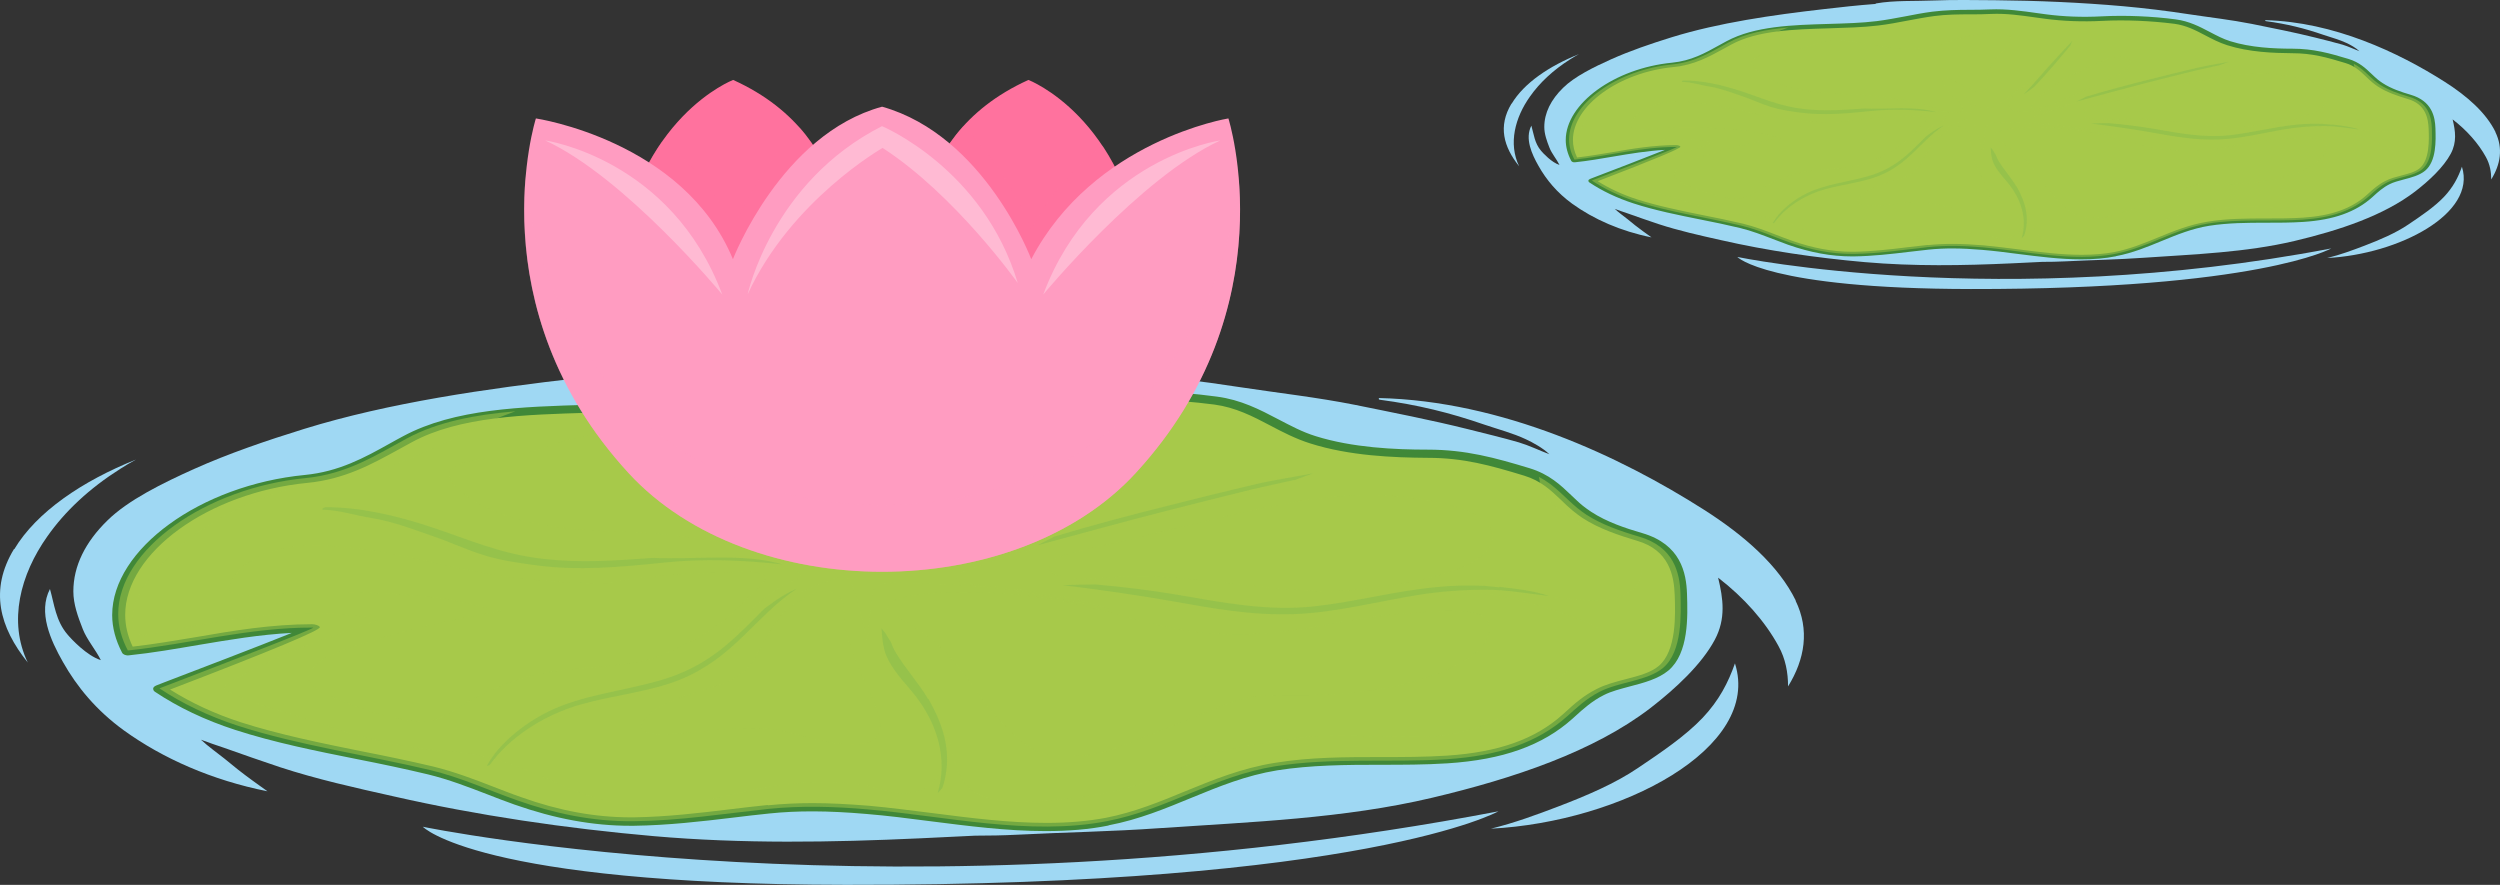 <svg width="469" height="166" viewBox="0 0 469 166" fill="none" xmlns="http://www.w3.org/2000/svg">
<rect x="0" y="0" width="469" height="166" fill="#333333" stroke="none"/>
<g style="mix-blend-mode:multiply">
<path d="M336.887 112.668C333.675 106.109 327.25 100.455 319.65 95.615C303.95 85.619 281.826 75.215 258.707 74.672C258.617 74.808 258.617 74.943 258.843 74.989C265.991 75.939 272.009 77.431 278.433 79.648C281.102 80.552 283.862 81.276 286.26 82.407C287.527 82.995 289.518 84.081 290.649 85.211C288.749 84.488 286.894 83.583 284.948 82.995C281.826 82.09 278.569 81.321 275.357 80.507C268.48 78.788 261.241 77.386 254.138 75.939C247.08 74.536 239.795 73.722 232.647 72.636C225.318 71.505 217.853 70.601 210.387 69.922C196.045 68.656 181.387 68.023 166.864 67.887C159.941 67.842 153.019 67.706 146.097 67.977C139.808 68.249 132.615 67.887 126.507 68.972C126.416 68.972 126.326 69.063 126.235 69.153C120.308 69.606 114.382 70.239 108.681 70.918C91.262 72.908 73.029 75.531 57.059 80.462C49.91 82.678 42.898 85.076 36.428 87.971C30.591 90.594 24.031 93.806 20.14 97.651C16.023 101.676 13.761 106.155 13.761 110.949C13.761 113.347 14.621 115.699 15.525 118.006C16.295 119.996 17.923 121.851 18.919 123.841C16.295 123.027 13.354 119.861 12.675 119.046C10.458 116.468 10.187 113.347 9.372 110.497C7.11 114.84 9.463 120.087 11.816 124.203C14.44 128.862 18.059 133.25 23.217 137.004C30.546 142.297 39.776 146.368 50.182 148.448C49.141 147.679 48.055 146.956 47.286 146.368C45.476 145.056 43.757 143.699 42.083 142.296C40.907 141.347 39.097 140.08 37.694 138.768C39.097 139.311 40.635 139.809 42.083 140.306C45.522 141.527 49.005 142.749 52.534 143.925C59.456 146.187 66.56 147.77 73.844 149.398C89.543 152.972 106.147 155.414 122.661 156.862C139.265 158.309 155.915 158.038 172.609 157.269C176.048 157.088 179.486 156.952 182.925 156.771C185.504 156.771 188.128 156.726 190.842 156.59C199.71 156.138 208.578 156.002 217.445 155.369C234.773 154.193 252.147 153.56 268.615 149.67C284.088 146.006 298.973 140.985 309.606 132.843C314.401 129.133 319.242 124.61 321.685 120.041C323.812 116.061 323.269 112.306 322.319 108.371C327.205 112.125 331.141 116.604 333.63 121.172C334.987 123.615 335.439 126.193 335.439 128.772C338.606 123.66 339.511 118.142 336.842 112.668H336.887Z" fill="#9FD8F3"/>
</g>
<path d="M297.616 96.565C297.028 96.158 296.44 95.751 295.897 95.298C293.001 92.856 290.965 89.916 286.396 88.513C280.152 86.614 274.813 85.121 267.801 85.076C260.426 85.076 252.916 84.578 246.265 82.452C239.886 80.416 235.181 76.029 227.987 75.079C220.115 74.038 211.292 73.631 203.239 74.038C196.769 74.355 190.299 74.174 183.92 73.315C177.677 72.455 171.704 71.37 165.28 71.641C158.81 71.912 152.25 71.551 145.825 72.41C139.401 73.27 133.293 74.808 126.869 75.622C110.626 77.612 89.995 74.943 76.422 82.271C70.631 85.392 65.202 88.966 57.375 89.735C38.78 91.544 22.221 103.033 22.221 115.247C22.221 117.554 22.855 119.86 24.031 122.077C35.658 120.855 46.788 117.734 58.778 117.78C59.683 117.78 39.504 125.515 29.958 129.179C34.211 132.028 39.142 134.381 44.662 136.19C56.154 139.899 68.776 141.663 80.766 144.513C86.602 145.915 91.715 148.312 97.144 150.212C103.93 152.61 111.079 154.193 118.951 154.102C127.592 154.012 135.781 152.7 144.197 151.795C150.35 151.162 156.639 151.343 162.792 151.886C177.179 153.107 193.195 156.907 207.673 154.102C219.164 151.886 227.761 145.644 239.343 143.789C249.885 142.115 260.743 143.156 271.465 142.477C281.057 141.844 288.432 139.447 294.042 134.426C295.852 132.797 297.661 131.078 300.15 129.812C303.769 127.957 309.153 127.776 312.049 125.334C315.713 122.213 315.397 115.201 315.306 111.402C315.17 107.376 314.039 102.581 307.569 100.681C303.86 99.596 300.466 98.374 297.661 96.565H297.616Z" fill="#A7C94A"/>
<path d="M207.989 154.827C213.69 153.741 218.667 151.66 223.508 149.67C228.801 147.499 233.778 145.463 239.614 144.513C245.948 143.518 252.554 143.473 258.933 143.473C263.05 143.473 267.348 143.473 271.556 143.201C281.962 142.523 289.382 139.854 294.992 134.833L295.444 134.426C297.028 132.979 298.702 131.486 300.873 130.4C302.276 129.677 303.95 129.269 305.76 128.772C308.384 128.093 311.098 127.37 312.999 125.786C316.844 122.53 316.618 115.654 316.482 111.402C316.347 107.512 315.351 102.129 308.067 100.003C304.945 99.099 301.416 97.922 298.521 96.023C297.933 95.661 297.435 95.254 296.892 94.846C296.168 94.258 295.49 93.58 294.811 92.947C292.775 91.001 290.649 88.966 286.939 87.835C280.514 85.89 274.994 84.352 267.846 84.352C261.693 84.352 253.73 83.99 246.808 81.819C244.32 81.05 242.148 79.874 239.795 78.653C236.357 76.843 232.783 74.989 228.258 74.401C220.16 73.315 211.111 72.953 203.194 73.36C196.452 73.722 190.073 73.451 184.237 72.682C183.241 72.546 182.246 72.41 181.251 72.275C176.138 71.551 170.8 70.782 165.235 71.008C162.973 71.099 160.756 71.144 158.493 71.144C154.286 71.144 149.897 71.234 145.599 71.777C142.477 72.184 139.401 72.772 136.415 73.36C133.248 73.948 129.945 74.582 126.688 74.989C121.575 75.622 116.146 75.758 110.355 75.939C98.003 76.301 85.245 76.662 75.653 81.819C74.839 82.271 74.025 82.678 73.255 83.131C68.324 85.89 63.619 88.469 57.194 89.102C37.604 91.002 21.045 103.034 21.045 115.383C21.045 117.735 21.678 120.087 22.9 122.439C23.081 122.801 23.669 123.027 24.212 122.937C28.601 122.484 32.989 121.715 37.242 120.992C42.897 120.042 48.688 119.047 54.751 118.73C48.915 121.082 36.654 125.786 30.591 128.093L29.324 128.591C29.008 128.727 28.782 128.907 28.736 129.134C28.736 129.36 28.782 129.586 29.053 129.767C33.442 132.707 38.509 135.105 44.074 136.914C51.448 139.311 59.366 140.894 67.057 142.432C71.446 143.292 75.97 144.242 80.313 145.282C84.204 146.232 87.824 147.634 91.353 148.991C93.072 149.67 94.746 150.303 96.51 150.936C104.111 153.605 111.214 154.917 118.272 154.917H118.906C125.33 154.827 131.574 154.103 137.591 153.379C139.808 153.108 142.07 152.836 144.332 152.61C149.581 152.067 155.236 152.067 162.565 152.701C166.411 153.017 170.347 153.515 174.51 154.058C181.613 154.962 188.942 155.912 196.136 155.912C200.479 155.912 204.325 155.595 207.944 154.872L207.989 154.827ZM143.97 151.027C141.708 151.253 139.446 151.524 137.184 151.796C131.257 152.52 125.104 153.243 118.906 153.334H118.318C111.667 153.334 104.926 152.112 97.732 149.534C96.013 148.946 94.339 148.268 92.665 147.634C89.045 146.232 85.29 144.785 81.218 143.789C76.784 142.749 72.26 141.799 67.826 140.94C60.225 139.402 52.444 137.819 45.205 135.512C40.319 133.928 35.839 131.848 31.903 129.36C50.875 122.092 60.24 118.187 59.999 117.644C59.864 117.328 59.094 117.102 58.551 117.102C50.951 117.102 43.666 118.323 36.654 119.544C32.808 120.177 28.872 120.856 24.891 121.308C23.941 119.318 23.488 117.328 23.488 115.337C23.488 103.712 39.097 92.404 57.601 90.594C64.704 89.916 69.862 87.021 74.884 84.262C75.699 83.809 76.468 83.402 77.282 82.95C86.195 78.11 98.546 77.793 110.491 77.431C116.101 77.25 121.892 77.115 127.185 76.481C130.578 76.074 133.926 75.441 137.184 74.808C140.125 74.265 143.156 73.677 146.187 73.27C150.259 72.727 154.512 72.682 158.629 72.682C160.937 72.682 163.199 72.682 165.506 72.546C170.754 72.32 175.641 73.044 180.798 73.767C181.794 73.903 182.789 74.039 183.784 74.174C189.847 74.989 196.452 75.26 203.42 74.898C211.111 74.491 219.934 74.898 227.806 75.893C231.787 76.436 234.954 78.065 238.302 79.829C240.61 81.05 243.053 82.317 245.767 83.176C253.142 85.528 261.422 85.845 267.846 85.89C274.542 85.89 279.564 87.292 285.943 89.237C289.065 90.187 290.92 91.951 292.865 93.806C293.544 94.484 294.268 95.163 295.037 95.796C295.625 96.294 296.213 96.701 296.847 97.153C300.014 99.234 303.814 100.455 307.117 101.451C313.18 103.215 314.039 108.009 314.175 111.628C314.311 115.292 314.537 122.077 311.189 124.927C309.696 126.193 307.434 126.782 304.991 127.415C303.09 127.912 301.145 128.41 299.516 129.269C297.073 130.491 295.309 132.074 293.635 133.612L293.182 134.019C288.024 138.678 281.102 141.121 271.465 141.754C267.348 142.025 263.141 142.025 259.069 142.025C252.554 142.025 245.767 142.025 239.162 143.111C232.918 144.106 227.534 146.323 222.331 148.449C217.626 150.394 212.785 152.384 207.447 153.424C204.053 154.058 200.434 154.374 196.317 154.374C189.349 154.374 182.156 153.47 175.143 152.565C171.162 152.067 166.999 151.524 163.063 151.163C159.082 150.846 155.643 150.665 152.431 150.665C149.49 150.665 146.776 150.801 144.106 151.072L143.97 151.027Z" fill="#408838"/>
<g style="mix-blend-mode:multiply" opacity="0.5">
<path d="M180.255 107.421C184.961 105.521 190.164 104.164 195.095 102.581C189.53 103.576 184.282 105.476 178.536 105.793C176.093 105.928 171.297 105.793 171.614 103.395C172.202 99.324 177.767 96.52 182.337 93.58C179.305 95.027 176.546 96.882 174.329 98.51C171.976 100.229 169.669 102.807 166.456 103.938C160.62 105.974 159.534 102.491 156.503 100.003C157.272 101.631 158.448 103.214 159.082 104.888C159.398 105.657 158.313 106.336 157.136 106.155C151.978 105.25 146.821 105.476 141.799 106.29C144.197 106.29 146.549 106.471 148.947 106.878C150.305 107.105 150.531 108.281 149.354 108.733C144.423 110.633 140.17 114.794 137.048 118.82C142.93 114.749 149.128 110.995 157.136 108.371C158.041 108.054 159.217 108.326 159.489 108.959C161.118 112.623 161.706 116.377 162.656 120.132C163.154 117.237 163.154 114.251 163.651 111.356C163.832 110.135 165.37 109.276 167.361 109.321C175.324 109.547 183.558 109.638 191.295 110.949C196.995 111.899 202.56 113.075 208.17 114.297C200.072 111.266 189.168 110.407 180.617 109.366C179.17 109.185 179.17 107.964 180.21 107.512L180.255 107.421Z" fill="#A7C94A"/>
</g>
<g style="mix-blend-mode:multiply" opacity="0.5">
<path d="M315.261 111.402C315.125 107.376 313.994 102.581 307.524 100.681C303.814 99.596 300.421 98.374 297.616 96.565C297.028 96.158 296.44 95.751 295.897 95.299C293.544 93.353 291.734 91.046 288.703 89.463C289.427 94.575 293.092 96.655 300.014 99.46C303.045 100.681 307.072 102.4 307.75 104.888C309.017 109.819 305.488 113.03 297.39 112.578C286.984 112.035 277.075 109.321 266.896 110.633C272.687 110.949 278.478 111.04 284.043 112.352C289.563 113.663 294.675 115.337 299.335 117.599C301.145 118.458 304.267 120.222 303.497 121.986C302.457 124.384 296.123 124.474 293.861 126.057C286.034 131.666 280.152 137.909 266.941 138.225C258.526 138.406 250.337 137.456 241.967 138.587C236.854 139.266 231.923 140.261 227.082 141.392C220.114 145.056 212.061 148.448 203.012 149.489C197.629 150.077 186.589 151.615 182.427 148.313C178.626 145.282 179.169 141.166 177.586 137.592C177.812 142.885 176.183 149.217 168.854 148.81C166.637 148.674 164.646 147.725 162.52 147.363C156.593 146.368 150.44 146.548 144.558 147.544C137.681 148.674 130.578 151.208 123.385 151.298C116.643 151.388 111.305 149.941 105.876 147.498C98.365 144.196 92.755 141.528 83.435 140.849C75.97 140.306 68.55 138.678 61.99 136.326C55.746 134.064 48.734 132.616 42.942 129.857C42.128 129.495 41.811 128.772 42.626 128.274C51.041 123.163 61.13 119.634 71.31 116.196C56.018 113.392 42.354 116.242 27.334 119.137C26.519 119.272 25.614 118.956 25.343 118.413C23.307 113.618 28.238 107.557 32.446 103.667C37.966 98.601 45.25 94.439 54.072 91.77C59.954 89.961 66.695 89.735 72.486 87.699C78.232 85.709 83.118 83.221 88.276 80.688C90.991 79.376 93.796 78.2 96.691 77.16C89.226 77.793 82.168 79.105 76.377 82.226C70.586 85.347 65.157 88.921 57.33 89.689C38.735 91.499 22.176 102.988 22.176 115.201C22.176 117.508 22.809 119.815 23.986 122.032C35.613 120.81 46.743 117.689 58.732 117.734C59.637 117.734 39.459 125.469 29.912 129.133C34.165 131.983 39.097 134.335 44.616 136.145C56.108 139.854 68.731 141.618 80.72 144.468C86.557 145.87 91.669 148.267 97.098 150.167C103.885 152.565 111.033 154.148 118.906 154.057C127.547 153.967 135.736 152.655 144.151 151.75C150.304 151.117 156.593 151.298 162.746 151.841C177.133 153.062 193.15 156.862 207.627 154.057C219.119 151.841 227.715 145.598 239.297 143.744C249.839 142.07 260.697 143.111 271.42 142.432C281.012 141.799 288.386 139.401 293.996 134.38C295.806 132.752 297.616 131.033 300.104 129.767C303.724 127.912 309.108 127.731 312.003 125.289C315.668 122.167 315.351 115.156 315.261 111.356V111.402Z" fill="#A7C94A"/>
</g>
<g style="mix-blend-mode:multiply" opacity="0.4">
<g style="mix-blend-mode:multiply" opacity="0.4">
<path d="M122.435 104.662C115.603 105.16 108.952 105.657 101.94 104.843C93.705 103.938 87.462 100.998 80.178 98.646C74.477 96.791 67.464 95.073 60.995 95.163C60.723 95.163 60.271 95.57 60.542 95.615C63.89 95.706 66.56 96.701 69.772 97.198C73.934 97.877 77.644 99.37 81.354 100.636C84.521 101.722 87.462 103.124 90.674 104.119C93.796 105.114 97.28 105.612 100.673 106.064C108.545 107.105 116.463 106.381 124.29 105.567C131.981 104.753 139.31 105.069 146.821 105.883C139.491 103.712 130.488 105.024 122.39 104.662H122.435Z" fill="#3E9D53"/>
</g>
<g style="mix-blend-mode:multiply" opacity="0.4">
<path d="M242.782 90.097C243.958 89.645 245.179 89.238 246.356 88.785C242.646 89.509 238.845 90.052 235.226 90.911C229.842 92.178 224.549 93.49 219.21 94.847C211.926 96.656 204.777 98.556 197.719 100.682C196.679 101.225 195.638 101.767 194.598 102.31C202.651 100.139 210.659 97.923 218.803 95.842C224.141 94.485 229.48 93.128 234.864 91.816C237.488 91.183 240.157 90.64 242.782 90.052V90.097Z" fill="#3E9D53"/>
</g>
<g style="mix-blend-mode:multiply" opacity="0.4">
<path d="M193.014 81.819C190.435 84.578 187.856 87.292 185.368 90.097C182.427 93.354 179.667 96.656 176.636 99.867C177.857 99.053 178.988 98.239 180.12 97.379C184.508 92.811 188.535 88.016 192.471 83.266C192.652 82.769 192.878 82.271 193.059 81.819H193.014Z" fill="#3E9D53"/>
</g>
<g style="mix-blend-mode:multiply" opacity="0.4">
<path d="M146.73 111.854C145.554 112.578 144.468 113.392 143.427 114.161C142.975 114.568 142.568 114.975 142.161 115.428C137.093 120.494 132.524 125.198 123.52 127.731C116.598 129.676 109.314 130.4 103.07 133.385C98.049 135.828 93.434 139.763 91.398 143.563C91.262 143.834 91.85 143.563 91.941 143.427C95.334 138.678 101.532 134.245 109.088 132.119C115.196 130.4 122.027 129.767 127.683 127.46C137.772 123.298 141.618 115.699 149.49 110.407C148.495 110.859 147.544 111.357 146.685 111.899L146.73 111.854Z" fill="#3E9D53"/>
</g>
<g style="mix-blend-mode:multiply" opacity="0.4">
<path d="M174.103 131.124C172.384 128.183 169.85 125.424 168.085 122.484C167.678 121.851 167.407 121.172 167.135 120.448C166.773 119.906 166.411 119.318 166.095 118.775C165.869 118.458 165.597 118.187 165.371 117.87C165.461 119.227 165.552 120.584 165.914 121.941C166.592 124.565 168.855 127.143 170.845 129.45C175.867 135.33 177.858 142.251 175.913 148.765C176.229 148.448 176.546 148.132 176.817 147.77C178.672 141.98 177.406 136.733 174.148 131.078L174.103 131.124Z" fill="#3E9D53"/>
</g>
<g style="mix-blend-mode:multiply" opacity="0.4">
<path d="M281.283 110.181C280.378 110.09 279.473 110 278.523 109.909C275.583 109.774 272.642 109.819 269.52 110.136C261.738 110.859 254.318 112.895 246.536 113.754C237.759 114.704 229.299 113.031 220.929 111.583C215.862 110.724 210.659 110.09 205.41 109.638C203.42 109.638 201.384 109.728 199.393 109.774C206.225 110.633 213.102 111.583 219.753 112.759C227.399 114.116 234.864 115.518 242.917 115.202C250.789 114.885 258.345 112.85 265.946 111.628C270.153 110.95 274.316 110.633 278.704 110.633C282.731 110.633 286.622 111.357 290.558 111.809C287.798 110.814 284.405 110.452 281.238 110.09L281.283 110.181Z" fill="#3E9D53"/>
</g>
</g>
<g style="mix-blend-mode:screen" opacity="0.4">
<path d="M159.941 121.941C159.941 121.941 159.851 121.806 159.806 121.715C158.494 119.137 158.448 116.875 158.313 114.206C158.177 111.402 155.236 109.819 151.571 111.809C150.259 112.533 149.038 113.302 147.952 114.161C147.635 114.433 147.273 114.704 146.911 115.021C145.056 117.282 143.699 119.68 142.387 122.077C141.165 124.248 140.08 126.058 137.139 127.596C134.741 128.817 131.257 129.541 128.588 130.491C125.692 131.576 122.118 133.069 120.716 135.104C118.996 137.592 122.751 137.909 125.738 137.728C131.981 137.366 137.591 136.145 144.016 136.733C149.49 137.23 154.422 139.718 159.987 139.673C168.492 139.583 164.104 132.255 162.973 129.541C161.932 127.008 160.62 124.52 159.851 121.987L159.941 121.941Z" fill="#A7C94A"/>
</g>
<g style="mix-blend-mode:screen" opacity="0.4">
<path d="M138.949 113.392C140.351 111.99 142.206 110.588 143.292 109.095C144.332 107.693 142.116 107.376 140.351 107.24C138.677 107.24 137.048 107.331 135.42 107.466C132.976 107.466 130.488 107.557 129.176 107.647C124.064 107.873 118.906 108.507 113.839 109.411C108.002 109.502 102.211 109.05 96.42 108.371C87.507 107.331 79.092 104.662 70.224 103.35C63.709 102.355 55.928 101.45 49.91 103.893C47.693 104.798 45.522 105.928 44.481 107.512C44.119 108.009 41.857 110.723 43.621 111.266C46.245 112.035 49.05 111.673 51.81 111.447C56.877 111.085 62.171 111.085 67.284 111.176C72.17 111.221 77.101 111.583 81.942 112.126C84.521 112.442 87.055 112.985 89.498 113.618C90.629 113.935 92.891 114.206 94.113 114.704C92.484 115.066 90.538 115.201 88.955 115.518C86.964 115.925 84.974 116.377 82.938 116.785C78.956 117.599 74.975 118.639 71.22 119.77C66.379 121.218 58.054 123.253 57.918 127.324C57.828 129.314 63.664 131.305 65.836 132.164C69.546 133.612 73.482 134.697 77.78 135.285C81.173 135.738 83.209 134.426 85.426 133.069C89.181 130.717 93.525 128.5 98.365 127.098C105.831 124.927 114.472 125.56 122.073 123.66C128.859 121.172 134.515 117.961 139.039 113.482L138.949 113.392Z" fill="#A7C94A"/>
</g>
<g style="mix-blend-mode:screen" opacity="0.4">
<path d="M206.858 87.247C205.863 87.519 204.867 87.79 203.917 88.107C203.963 88.333 203.872 88.559 203.465 88.695C197.9 90.775 192.697 93.263 188.218 96.203C186.001 97.651 183.829 99.144 181.929 100.772C181.07 101.496 177.676 104.391 180.3 104.753C184.915 104.255 188.942 102.174 192.652 100.501C199.076 97.606 205.999 95.027 211.609 91.544C212.106 91.001 212.468 90.459 212.694 89.871C213.509 87.428 210.387 86.388 206.858 87.292V87.247Z" fill="#A7C94A"/>
</g>
<g style="mix-blend-mode:screen" opacity="0.4">
<path d="M149.354 105.522C150.712 105.929 152.114 106.245 153.336 106.2C157.996 105.974 154.964 102.672 154.06 101.813C151.662 99.551 149.128 97.561 148.902 94.756C148.902 94.349 149.535 94.032 150.123 94.168C152.431 94.62 154.286 95.932 156.096 96.927C157.634 97.741 159.579 99.008 161.66 99.234C165.235 99.641 164.194 94.665 164.194 93.716C164.285 91.183 166.773 87.971 168.854 85.845C170.166 84.488 175.46 80.055 169.442 79.286C169.216 79.286 168.99 79.286 168.764 79.241C166.14 79.015 163.696 79.241 161.072 79.512C161.027 79.512 160.937 79.512 160.891 79.512C160.439 79.558 159.986 79.648 159.534 79.738C154.422 80.688 149.988 82.678 144.966 83.764C138.722 85.076 132.117 84.171 125.918 83.176C121.168 82.407 115.648 81.186 110.626 81.729C105.288 82.317 101.261 84.759 96.013 85.619C92.393 86.207 87.96 85.8 85.154 87.654C82.892 89.147 85.471 91.318 86.964 92.494C94.203 98.375 105.83 99.415 116.779 99.777C127.321 100.094 138.451 101.767 147.816 104.798C148.404 104.979 148.947 105.25 149.445 105.522H149.354Z" fill="#A7C94A"/>
</g>
<g style="mix-blend-mode:screen" opacity="0.4">
<path d="M279.926 100.229C279.383 95.48 268.344 93.716 262.508 93.128C253.052 92.178 243.098 93.897 234.231 95.887C224.956 97.968 215.817 100.32 206.542 102.446C204.506 102.898 202.515 103.35 200.525 103.848C200.117 103.984 199.71 104.119 199.303 104.3C198.896 104.436 198.534 104.617 198.127 104.798C196.815 105.884 195.864 107.195 198.67 107.964C199.574 108.191 200.525 108.417 201.475 108.598C206.813 108.507 212.242 107.874 217.536 108.191C227.942 108.779 238.257 110.633 248.618 110.95C254.907 110.769 261.15 110 267.077 108.643C272.778 107.286 280.469 104.798 279.926 100.275V100.229Z" fill="#A7C94A"/>
</g>
<g style="mix-blend-mode:screen" opacity="0.4">
<path d="M264.046 115.021C259.205 115.383 254.228 116.242 249.297 117.056C249.161 117.147 249.071 117.192 248.844 117.237C241.56 118.685 233.643 119.454 225.997 118.73C217.853 117.961 210.885 115.428 203.285 113.618C195.005 111.673 186.273 110.859 177.451 111.131C174.827 111.221 166.683 111.719 166.411 113.98C167.407 115.066 168.628 116.016 170.348 116.966C175.008 119.499 177.994 122.756 180.618 126.193C183.016 129.315 184.916 132.481 187.857 135.421C189.983 137.547 192.652 140.759 196.815 141.528C198.127 141.754 199.484 141.799 200.751 141.663C201.384 141.663 202.018 141.709 202.561 141.754C205.999 141.754 209.935 140.08 212.74 139.04C216.722 137.547 220.522 135.874 224.413 134.336C226.947 133.295 229.48 132.255 232.195 131.35C235.317 130.31 238.846 130.355 242.284 130.4C251.468 130.491 260.653 129.676 268.751 126.736C274.18 124.746 280.786 121.127 279.157 116.604C278.071 113.573 267.077 114.84 264.001 115.066L264.046 115.021Z" fill="#A7C94A"/>
</g>
<g style="mix-blend-mode:multiply">
<path d="M2.632 102.988C-2.028 110.678 -0.083 117.689 5.21 124.293C1.501 116.604 3.808 107.783 8.875 100.636C12.178 95.932 16.747 91.635 22.539 87.971C23.444 87.383 24.439 86.795 25.525 86.207C15.435 90.232 6.839 96.067 2.677 103.034L2.632 102.988Z" fill="#9FD8F3"/>
</g>
<g style="mix-blend-mode:multiply">
<path d="M79.319 155.098C79.319 155.098 168.764 173.689 281.103 152.203C281.103 152.203 256.31 166.135 158.675 165.999C89.543 165.909 79.319 155.098 79.319 155.098Z" fill="#9FD8F3"/>
</g>
<g style="mix-blend-mode:multiply">
<path d="M325.486 124.429C324.219 128.048 322.5 131.395 319.424 134.652C316.166 138.09 311.597 141.166 307.299 144.061C303.046 146.956 297.662 149.263 292.323 151.298C288.296 152.836 284.134 154.374 279.7 155.46C304.132 154.193 330.508 140.351 325.486 124.474V124.429Z" fill="#9FD8F3"/>
</g>
<path d="M137.538 14.994C137.538 14.994 119.413 21.933 115.943 49.278L137.538 66.603L157.929 50.808C157.929 50.808 162.215 26.157 137.538 14.994Z" fill="#FF729E"/>
<path d="M192.934 14.994C192.934 14.994 211.059 21.933 214.528 49.278L192.934 66.603L172.543 50.808C172.543 50.808 168.257 26.157 192.934 14.994Z" fill="#FF729E"/>
<g style="mix-blend-mode:multiply" opacity="0.4">
<path d="M137.477 43.033C134.477 35.768 129.517 30.462 124.189 26.564C120.536 31.789 117.229 39.115 115.943 49.257L137.538 66.582L157.929 50.787C157.929 50.787 160.521 35.809 149.989 23.912C141.559 32.421 137.477 43.012 137.477 43.012V43.033Z" fill="#FF729E"/>
<path d="M206.813 27.34C201.833 31.156 197.016 36.237 193.464 43.033C193.464 43.033 189.403 32.258 180.728 23.667C169.93 35.605 172.563 50.787 172.563 50.787L192.954 66.582L214.549 49.257C213.324 39.605 210.263 32.483 206.834 27.34H206.813Z" fill="#FF729E"/>
</g>
<path d="M230.428 22.218C230.428 22.218 205.139 26.32 193.464 48.625C193.464 48.625 184.769 25.443 165.481 20.014C146.519 25.177 137.497 48.625 137.497 48.625C128.271 26.32 100.533 22.218 100.533 22.218C100.533 22.218 89.246 57.563 117.923 88.745C140.62 113.437 190.362 113.437 213.059 88.745C241.736 57.583 230.449 22.218 230.449 22.218H230.428Z" fill="#FF9CC1"/>
<g style="mix-blend-mode:multiply" opacity="0.4">
<path d="M213.038 76.235C190.321 100.927 140.6 100.927 117.903 76.235C104.248 61.399 99.655 45.604 98.594 33.136C97.471 46.012 99.063 68.276 117.903 88.744C140.62 113.437 190.341 113.437 213.038 88.744C231.857 68.276 233.47 46.012 232.347 33.136C231.286 45.604 226.693 61.399 213.038 76.235Z" fill="#FF9CC1"/>
</g>
<g style="mix-blend-mode:overlay" opacity="0.3">
<path d="M102.268 26.34C102.268 26.34 125.924 29.687 135.497 55.257C135.497 55.257 117.331 33.279 102.268 26.34ZM165.603 27.769C179.238 36.605 190.933 53.094 190.933 53.094C184.483 31.585 165.46 23.667 165.46 23.667C144.784 34.156 140.253 55.236 140.253 55.236C148.376 37.544 165.583 27.748 165.583 27.748L165.603 27.769ZM228.939 26.34C228.939 26.34 205.282 29.687 195.709 55.257C195.709 55.257 213.875 33.279 228.939 26.34Z" fill="white"/>
</g>
<g style="mix-blend-mode:multiply">
<path d="M468.157 24.771C466.383 21.149 462.835 18.027 458.638 15.354C449.968 9.833 437.75 4.088 424.982 3.788C424.932 3.863 424.932 3.938 425.057 3.963C429.005 4.487 432.328 5.312 435.876 6.536C437.35 7.035 438.874 7.435 440.198 8.06C440.898 8.384 441.997 8.984 442.622 9.608C441.572 9.209 440.548 8.709 439.474 8.384C437.75 7.885 435.951 7.46 434.177 7.01C430.379 6.061 426.381 5.287 422.459 4.487C418.561 3.713 414.538 3.263 410.59 2.664C406.543 2.039 402.42 1.54 398.298 1.165C390.377 0.466 382.282 0.116 374.262 0.041C370.439 0.016 366.616 -0.059 362.793 0.091C359.32 0.241 355.348 0.041 351.974 0.64C351.925 0.64 351.875 0.69 351.825 0.74C348.551 0.99 345.278 1.34 342.13 1.715C332.511 2.814 322.442 4.263 313.622 6.985C309.674 8.21 305.801 9.533 302.228 11.132C299.005 12.581 295.382 14.355 293.234 16.478C290.96 18.701 289.711 21.174 289.711 23.822C289.711 25.146 290.185 26.445 290.685 27.719C291.11 28.818 292.009 29.843 292.559 30.942C291.11 30.492 289.486 28.743 289.111 28.294C287.887 26.87 287.737 25.146 287.287 23.572C286.038 25.971 287.337 28.868 288.636 31.142C290.085 33.714 292.084 36.138 294.933 38.211C298.98 41.134 304.077 43.382 309.824 44.531C309.249 44.106 308.65 43.707 308.225 43.382C307.225 42.657 306.276 41.908 305.352 41.134C304.702 40.609 303.702 39.91 302.928 39.185C303.702 39.485 304.552 39.76 305.352 40.035C307.25 40.709 309.174 41.383 311.123 42.033C314.946 43.282 318.869 44.156 322.891 45.056C331.561 47.029 340.731 48.378 349.851 49.177C359.02 49.977 368.215 49.827 377.435 49.402C379.334 49.302 381.232 49.227 383.131 49.127C384.556 49.127 386.005 49.102 387.504 49.027C392.401 48.778 397.298 48.703 402.195 48.353C411.765 47.703 421.359 47.354 430.454 45.205C438.999 43.182 447.219 40.409 453.091 35.913C455.739 33.864 458.413 31.366 459.762 28.843C460.936 26.645 460.636 24.572 460.112 22.398C462.81 24.472 464.984 26.945 466.358 29.468C467.108 30.817 467.357 32.241 467.357 33.664C469.106 30.842 469.606 27.794 468.132 24.771H468.157Z" fill="#9FD8F3"/>
</g>
<path d="M446.47 15.879C446.145 15.654 445.82 15.429 445.52 15.179C443.921 13.83 442.797 12.206 440.273 11.432C436.825 10.383 433.877 9.558 430.004 9.533C425.931 9.533 421.784 9.259 418.111 8.085C414.588 6.96 411.99 4.537 408.017 4.013C403.669 3.438 398.797 3.213 394.35 3.438C390.777 3.613 387.204 3.513 383.681 3.039C380.233 2.564 376.935 1.964 373.387 2.114C369.814 2.264 366.191 2.064 362.643 2.539C359.095 3.014 355.722 3.863 352.174 4.313C343.205 5.412 331.811 3.938 324.316 7.985C321.117 9.708 318.119 11.682 313.797 12.106C303.528 13.106 294.383 19.451 294.383 26.195C294.383 27.469 294.733 28.743 295.382 29.967C301.804 29.293 307.95 27.569 314.571 27.594C315.071 27.594 303.927 31.866 298.655 33.889C301.004 35.463 303.727 36.762 306.776 37.761C313.122 39.81 320.093 40.784 326.714 42.358C329.937 43.132 332.761 44.456 335.759 45.505C339.507 46.829 343.454 47.703 347.802 47.654C352.574 47.604 357.096 46.879 361.744 46.38C365.142 46.03 368.615 46.13 372.013 46.429C379.958 47.104 388.803 49.202 396.798 47.654C403.145 46.429 407.892 42.982 414.288 41.958C420.11 41.034 426.106 41.608 432.028 41.234C437.325 40.884 441.398 39.56 444.496 36.787C445.495 35.888 446.495 34.938 447.869 34.239C449.868 33.215 452.841 33.115 454.44 31.766C456.464 30.042 456.289 26.17 456.239 24.072C456.164 21.849 455.539 19.201 451.966 18.152C449.918 17.552 448.044 16.878 446.495 15.879H446.47Z" fill="#A7C94A"/>
<path d="M396.973 48.053C400.121 47.454 402.87 46.305 405.543 45.206C408.467 44.006 411.215 42.882 414.438 42.358C417.936 41.808 421.584 41.783 425.107 41.783C427.381 41.783 429.754 41.783 432.078 41.633C437.825 41.259 441.922 39.785 445.02 37.012L445.27 36.787C446.145 35.988 447.069 35.163 448.269 34.564C449.043 34.164 449.968 33.939 450.967 33.665C452.416 33.29 453.915 32.89 454.965 32.016C457.088 30.217 456.964 26.42 456.889 24.072C456.814 21.924 456.264 18.951 452.241 17.777C450.517 17.277 448.568 16.628 446.969 15.579C446.644 15.379 446.37 15.154 446.07 14.929C445.67 14.604 445.295 14.23 444.92 13.88C443.796 12.806 442.622 11.682 440.573 11.057C437.025 9.983 433.977 9.134 430.029 9.134C426.631 9.134 422.234 8.934 418.411 7.735C417.037 7.31 415.837 6.661 414.538 5.986C412.639 4.987 410.665 3.963 408.167 3.638C403.694 3.039 398.697 2.839 394.325 3.064C390.602 3.263 387.079 3.114 383.856 2.689C383.306 2.614 382.757 2.539 382.207 2.464C379.384 2.064 376.435 1.64 373.362 1.765C372.113 1.815 370.888 1.84 369.639 1.84C367.316 1.84 364.892 1.89 362.518 2.189C360.794 2.414 359.095 2.739 357.446 3.064C355.697 3.388 353.873 3.738 352.074 3.963C349.251 4.313 346.253 4.388 343.055 4.487C336.234 4.687 329.188 4.887 323.891 7.735C323.441 7.985 322.991 8.21 322.567 8.459C319.843 9.983 317.245 11.407 313.697 11.757C302.878 12.806 293.733 19.451 293.733 26.27C293.733 27.569 294.083 28.868 294.758 30.167C294.858 30.367 295.182 30.492 295.482 30.442C297.906 30.192 300.329 29.768 302.678 29.368C305.801 28.843 308.999 28.294 312.347 28.119C309.124 29.418 302.353 32.016 299.005 33.29L298.306 33.565C298.131 33.64 298.006 33.739 297.981 33.864C297.981 33.989 298.006 34.114 298.156 34.214C300.579 35.838 303.378 37.162 306.451 38.161C310.524 39.485 314.896 40.359 319.144 41.209C321.567 41.683 324.066 42.208 326.464 42.782C328.613 43.307 330.612 44.081 332.561 44.831C333.51 45.206 334.435 45.555 335.409 45.905C339.607 47.379 343.529 48.103 347.427 48.103H347.777C351.325 48.053 354.773 47.654 358.096 47.254C359.32 47.104 360.569 46.954 361.819 46.829C364.717 46.529 367.84 46.529 371.888 46.879C374.012 47.054 376.185 47.329 378.484 47.629C382.407 48.128 386.454 48.653 390.427 48.653C392.826 48.653 394.95 48.478 396.948 48.078L396.973 48.053ZM361.619 45.955C360.37 46.08 359.12 46.23 357.871 46.38C354.598 46.779 351.2 47.179 347.777 47.229H347.452C343.779 47.229 340.056 46.554 336.084 45.131C335.134 44.806 334.21 44.431 333.285 44.081C331.286 43.307 329.213 42.508 326.964 41.958C324.515 41.383 322.017 40.859 319.568 40.384C315.371 39.535 311.073 38.661 307.076 37.387C304.377 36.512 301.904 35.363 299.73 33.989C310.207 29.976 315.379 27.819 315.246 27.519C315.171 27.345 314.746 27.22 314.446 27.22C310.249 27.22 306.226 27.894 302.353 28.569C300.229 28.918 298.056 29.293 295.857 29.543C295.332 28.444 295.082 27.345 295.082 26.245C295.082 19.825 303.702 13.58 313.922 12.581C317.844 12.206 320.693 10.608 323.466 9.084C323.916 8.834 324.34 8.609 324.79 8.359C329.712 5.687 336.533 5.512 343.13 5.312C346.228 5.212 349.426 5.137 352.349 4.787C354.223 4.562 356.072 4.213 357.871 3.863C359.495 3.563 361.169 3.238 362.843 3.014C365.092 2.714 367.44 2.689 369.714 2.689C370.988 2.689 372.238 2.689 373.512 2.614C376.41 2.489 379.109 2.889 381.957 3.288C382.507 3.363 383.056 3.438 383.606 3.513C386.954 3.963 390.602 4.113 394.45 3.913C398.697 3.688 403.57 3.913 407.917 4.463C410.116 4.762 411.865 5.662 413.714 6.636C414.988 7.31 416.337 8.01 417.836 8.484C421.909 9.783 426.481 9.958 430.029 9.983C433.727 9.983 436.5 10.758 440.023 11.832C441.747 12.356 442.772 13.331 443.846 14.355C444.221 14.729 444.621 15.104 445.045 15.454C445.37 15.729 445.695 15.954 446.045 16.203C447.794 17.352 449.893 18.027 451.717 18.576C455.065 19.551 455.539 22.199 455.614 24.197C455.689 26.22 455.814 29.968 453.965 31.541C453.141 32.241 451.891 32.566 450.542 32.915C449.493 33.19 448.418 33.465 447.519 33.939C446.17 34.614 445.195 35.488 444.271 36.337L444.021 36.562C441.173 39.135 437.35 40.484 432.028 40.834C429.754 40.984 427.431 40.984 425.182 40.984C421.584 40.984 417.836 40.984 414.188 41.583C410.74 42.133 407.767 43.357 404.894 44.531C402.295 45.605 399.622 46.704 396.674 47.279C394.8 47.629 392.801 47.803 390.527 47.803C386.679 47.803 382.707 47.304 378.834 46.804C376.635 46.529 374.336 46.23 372.163 46.03C369.964 45.855 368.065 45.755 366.291 45.755C364.667 45.755 363.168 45.83 361.694 45.98L361.619 45.955Z" fill="#408838"/>
<g style="mix-blend-mode:multiply" opacity="0.5">
<path d="M381.657 21.874C384.256 20.825 387.129 20.075 389.853 19.201C386.779 19.75 383.881 20.8 380.708 20.974C379.359 21.049 376.71 20.974 376.885 19.651C377.21 17.402 380.283 15.854 382.807 14.23C381.133 15.029 379.609 16.053 378.384 16.953C377.085 17.902 375.811 19.326 374.037 19.95C370.814 21.074 370.214 19.151 368.54 17.777C368.965 18.676 369.614 19.551 369.964 20.475C370.139 20.899 369.539 21.274 368.89 21.174C366.041 20.675 363.193 20.8 360.42 21.249C361.744 21.249 363.043 21.349 364.367 21.574C365.117 21.699 365.242 22.348 364.592 22.598C361.869 23.647 359.52 25.945 357.796 28.169C361.044 25.921 364.467 23.847 368.89 22.398C369.389 22.223 370.039 22.373 370.189 22.723C371.088 24.747 371.413 26.82 371.938 28.893C372.213 27.294 372.213 25.646 372.488 24.047C372.588 23.372 373.437 22.898 374.536 22.923C378.934 23.048 383.481 23.098 387.754 23.822C390.902 24.347 393.975 24.996 397.073 25.671C392.601 23.997 386.579 23.522 381.857 22.948C381.058 22.848 381.058 22.174 381.632 21.924L381.657 21.874Z" fill="#A7C94A"/>
</g>
<g style="mix-blend-mode:multiply" opacity="0.5">
<path d="M456.214 24.072C456.139 21.849 455.514 19.201 451.941 18.152C449.893 17.552 448.019 16.878 446.47 15.879C446.145 15.654 445.82 15.429 445.52 15.179C444.221 14.105 443.221 12.831 441.547 11.957C441.947 14.779 443.971 15.928 447.794 17.477C449.468 18.152 451.691 19.101 452.066 20.475C452.766 23.198 450.817 24.971 446.345 24.721C440.598 24.422 435.126 22.923 429.504 23.647C432.703 23.822 435.901 23.872 438.974 24.597C442.022 25.321 444.845 26.245 447.419 27.494C448.418 27.969 450.142 28.943 449.718 29.917C449.143 31.241 445.645 31.291 444.396 32.166C440.073 35.263 436.825 38.711 429.529 38.885C424.882 38.985 420.36 38.461 415.737 39.085C412.914 39.46 410.191 40.01 407.517 40.634C403.669 42.657 399.222 44.531 394.225 45.105C391.252 45.43 385.155 46.28 382.856 44.456C380.758 42.782 381.058 40.509 380.183 38.536C380.308 41.458 379.408 44.956 375.361 44.731C374.137 44.656 373.037 44.131 371.863 43.931C368.59 43.382 365.192 43.482 361.944 44.031C358.146 44.656 354.223 46.055 350.25 46.105C346.528 46.155 343.579 45.355 340.581 44.006C336.433 42.183 333.335 40.709 328.188 40.334C324.066 40.035 319.968 39.135 316.345 37.836C312.897 36.587 309.024 35.788 305.826 34.264C305.376 34.064 305.202 33.664 305.651 33.39C310.299 30.567 315.87 28.619 321.492 26.72C313.047 25.171 305.501 26.745 297.206 28.344C296.756 28.419 296.257 28.244 296.107 27.944C294.983 25.296 297.706 21.949 300.03 19.8C303.078 17.003 307.1 14.704 311.973 13.231C315.221 12.231 318.944 12.107 322.142 10.982C325.315 9.883 328.013 8.509 330.862 7.11C332.361 6.386 333.91 5.736 335.509 5.162C331.386 5.512 327.489 6.236 324.29 7.96C321.092 9.683 318.094 11.657 313.772 12.082C303.503 13.081 294.358 19.426 294.358 26.17C294.358 27.444 294.708 28.718 295.357 29.942C301.779 29.268 307.925 27.544 314.546 27.569C315.046 27.569 303.902 31.841 298.63 33.864C300.979 35.438 303.702 36.737 306.751 37.736C313.097 39.785 320.068 40.759 326.689 42.333C329.912 43.107 332.736 44.431 335.734 45.48C339.482 46.804 343.429 47.678 347.777 47.629C352.549 47.579 357.071 46.854 361.719 46.355C365.117 46.005 368.59 46.105 371.988 46.404C379.933 47.079 388.778 49.177 396.773 47.629C403.12 46.404 407.867 42.957 414.263 41.933C420.085 41.009 426.081 41.583 432.003 41.209C437.3 40.859 441.372 39.535 444.471 36.762C445.47 35.863 446.47 34.913 447.844 34.214C449.843 33.19 452.816 33.09 454.415 31.741C456.439 30.017 456.264 26.145 456.214 24.047V24.072Z" fill="#A7C94A"/>
</g>
<g style="mix-blend-mode:multiply" opacity="0.4">
<g style="mix-blend-mode:multiply" opacity="0.4">
<path d="M349.726 20.35C345.953 20.625 342.28 20.9 338.407 20.45C333.86 19.95 330.412 18.327 326.389 17.028C323.241 16.003 319.368 15.054 315.795 15.104C315.645 15.104 315.396 15.329 315.546 15.354C317.394 15.404 318.869 15.954 320.643 16.228C322.941 16.603 324.99 17.427 327.039 18.127C328.788 18.726 330.412 19.501 332.186 20.05C333.91 20.6 335.834 20.875 337.708 21.125C342.055 21.699 346.428 21.299 350.75 20.85C354.998 20.4 359.045 20.575 363.193 21.024C359.145 19.826 354.173 20.55 349.701 20.35H349.726Z" fill="#3E9D53"/>
</g>
<g style="mix-blend-mode:multiply" opacity="0.4">
<path d="M416.187 12.306C416.837 12.057 417.511 11.832 418.161 11.582C416.112 11.982 414.013 12.281 412.015 12.756C409.041 13.456 406.118 14.18 403.17 14.929C399.147 15.929 395.199 16.978 391.302 18.152C390.727 18.452 390.152 18.751 389.578 19.051C394.025 17.852 398.447 16.628 402.945 15.479C405.893 14.73 408.841 13.98 411.815 13.256C413.264 12.906 414.738 12.606 416.187 12.281V12.306Z" fill="#3E9D53"/>
</g>
<g style="mix-blend-mode:multiply" opacity="0.4">
<path d="M388.703 7.735C387.279 9.258 385.855 10.757 384.48 12.306C382.856 14.105 381.332 15.928 379.658 17.702C380.333 17.252 380.958 16.802 381.582 16.328C384.006 13.805 386.229 11.157 388.403 8.534C388.503 8.259 388.628 7.984 388.728 7.735H388.703Z" fill="#3E9D53"/>
</g>
<g style="mix-blend-mode:multiply" opacity="0.4">
<path d="M363.143 24.322C362.493 24.721 361.894 25.171 361.319 25.596C361.069 25.82 360.844 26.045 360.619 26.295C357.821 29.093 355.297 31.691 350.325 33.09C346.503 34.164 342.48 34.563 339.032 36.212C336.258 37.561 333.71 39.734 332.586 41.833C332.511 41.983 332.835 41.833 332.885 41.758C334.759 39.135 338.182 36.687 342.355 35.513C345.728 34.563 349.501 34.214 352.624 32.94C358.196 30.642 360.32 26.445 364.667 23.522C364.117 23.772 363.593 24.047 363.118 24.346L363.143 24.322Z" fill="#3E9D53"/>
</g>
<g style="mix-blend-mode:multiply" opacity="0.4">
<path d="M378.26 34.963C377.31 33.34 375.911 31.816 374.936 30.192C374.712 29.842 374.562 29.468 374.412 29.068C374.212 28.768 374.012 28.443 373.837 28.144C373.712 27.969 373.562 27.819 373.437 27.644C373.487 28.393 373.537 29.143 373.737 29.892C374.112 31.341 375.361 32.765 376.461 34.039C379.234 37.286 380.333 41.108 379.259 44.706C379.434 44.531 379.609 44.356 379.759 44.156C380.783 40.959 380.083 38.061 378.285 34.938L378.26 34.963Z" fill="#3E9D53"/>
</g>
<g style="mix-blend-mode:multiply" opacity="0.4">
<path d="M437.45 23.398C436.95 23.348 436.45 23.297 435.926 23.247C434.302 23.173 432.678 23.198 430.954 23.372C426.656 23.772 422.558 24.896 418.261 25.371C413.414 25.895 408.741 24.971 404.119 24.172C401.321 23.697 398.447 23.348 395.549 23.098C394.45 23.098 393.325 23.148 392.226 23.173C395.999 23.647 399.797 24.172 403.469 24.821C407.692 25.571 411.815 26.345 416.262 26.17C420.61 25.995 424.782 24.871 428.98 24.197C431.303 23.822 433.602 23.647 436.026 23.647C438.249 23.647 440.398 24.047 442.572 24.297C441.048 23.747 439.174 23.547 437.425 23.348L437.45 23.398Z" fill="#3E9D53"/>
</g>
</g>
<g style="mix-blend-mode:screen" opacity="0.4">
<path d="M370.439 29.892C370.439 29.892 370.389 29.818 370.364 29.768C369.639 28.344 369.614 27.095 369.539 25.621C369.464 24.072 367.84 23.198 365.816 24.297C365.092 24.697 364.417 25.121 363.818 25.596C363.643 25.746 363.443 25.896 363.243 26.07C362.219 27.32 361.469 28.643 360.744 29.967C360.07 31.166 359.47 32.166 357.846 33.015C356.522 33.69 354.598 34.089 353.124 34.614C351.525 35.213 349.551 36.038 348.776 37.162C347.827 38.536 349.901 38.711 351.55 38.611C354.998 38.411 358.096 37.736 361.644 38.061C364.667 38.336 367.391 39.71 370.464 39.685C375.161 39.635 372.737 35.588 372.113 34.089C371.538 32.69 370.814 31.316 370.389 29.918L370.439 29.892Z" fill="#A7C94A"/>
</g>
<g style="mix-blend-mode:screen" opacity="0.4">
<path d="M358.846 25.171C359.62 24.397 360.645 23.622 361.244 22.798C361.819 22.024 360.595 21.849 359.62 21.774C358.696 21.774 357.796 21.824 356.897 21.899C355.547 21.899 354.173 21.949 353.449 21.999C350.625 22.123 347.777 22.473 344.979 22.973C341.755 23.023 338.557 22.773 335.359 22.398C330.437 21.824 325.79 20.35 320.893 19.625C317.295 19.076 312.997 18.576 309.674 19.925C308.45 20.425 307.251 21.049 306.676 21.924C306.476 22.198 305.227 23.697 306.201 23.997C307.65 24.422 309.199 24.222 310.723 24.097C313.522 23.897 316.445 23.897 319.269 23.947C321.967 23.972 324.69 24.172 327.364 24.472C328.788 24.647 330.187 24.946 331.536 25.296C332.161 25.471 333.41 25.621 334.085 25.896C333.185 26.096 332.111 26.17 331.237 26.345C330.137 26.57 329.038 26.82 327.914 27.045C325.715 27.494 323.516 28.069 321.442 28.693C318.769 29.493 314.171 30.617 314.097 32.865C314.047 33.964 317.27 35.063 318.469 35.538C320.518 36.337 322.692 36.937 325.065 37.262C326.939 37.511 328.063 36.787 329.288 36.038C331.362 34.739 333.76 33.515 336.434 32.74C340.556 31.541 345.328 31.891 349.526 30.842C353.274 29.468 356.397 27.694 358.896 25.221L358.846 25.171Z" fill="#A7C94A"/>
</g>
<g style="mix-blend-mode:screen" opacity="0.4">
<path d="M396.349 10.733C395.799 10.883 395.249 11.032 394.725 11.207C394.75 11.332 394.7 11.457 394.475 11.532C391.402 12.681 388.528 14.055 386.055 15.679C384.83 16.478 383.631 17.302 382.582 18.202C382.107 18.602 380.233 20.2 381.682 20.4C384.231 20.125 386.454 18.976 388.503 18.052C392.051 16.453 395.874 15.029 398.972 13.106C399.247 12.806 399.447 12.506 399.572 12.181C400.022 10.833 398.298 10.258 396.349 10.758V10.733Z" fill="#A7C94A"/>
</g>
<g style="mix-blend-mode:screen" opacity="0.4">
<path d="M364.592 20.825C365.342 21.049 366.116 21.224 366.791 21.199C369.364 21.074 367.69 19.251 367.191 18.776C365.866 17.527 364.467 16.428 364.342 14.879C364.342 14.654 364.692 14.479 365.017 14.555C366.291 14.804 367.316 15.529 368.315 16.078C369.165 16.528 370.239 17.227 371.388 17.352C373.362 17.577 372.787 14.829 372.787 14.305C372.837 12.906 374.212 11.132 375.361 9.958C376.086 9.209 379.009 6.761 375.686 6.336C375.561 6.336 375.436 6.336 375.311 6.311C373.862 6.186 372.513 6.311 371.063 6.461C371.038 6.461 370.988 6.461 370.964 6.461C370.714 6.486 370.464 6.536 370.214 6.586C367.391 7.11 364.942 8.209 362.169 8.809C358.721 9.533 355.073 9.034 351.65 8.484C349.026 8.06 345.978 7.385 343.205 7.685C340.256 8.01 338.033 9.358 335.134 9.833C333.135 10.158 330.687 9.933 329.138 10.957C327.889 11.782 329.313 12.981 330.137 13.63C334.135 16.878 340.556 17.452 346.603 17.652C352.424 17.827 358.571 18.751 363.743 20.425C364.068 20.525 364.367 20.675 364.642 20.825H364.592Z" fill="#A7C94A"/>
</g>
<g style="mix-blend-mode:screen" opacity="0.4">
<path d="M436.7 17.902C436.401 15.279 430.304 14.305 427.081 13.98C421.859 13.455 416.362 14.405 411.465 15.504C406.343 16.653 401.296 17.952 396.174 19.126C395.05 19.376 393.95 19.625 392.851 19.9C392.626 19.975 392.401 20.05 392.176 20.15C391.951 20.225 391.752 20.325 391.527 20.425C390.802 21.024 390.277 21.749 391.826 22.173C392.326 22.298 392.851 22.423 393.376 22.523C396.324 22.473 399.322 22.123 402.245 22.298C407.992 22.623 413.689 23.647 419.41 23.822C422.883 23.722 426.331 23.297 429.605 22.548C432.753 21.799 437 20.425 436.7 17.927V17.902Z" fill="#A7C94A"/>
</g>
<g style="mix-blend-mode:screen" opacity="0.4">
<path d="M427.931 26.071C425.257 26.27 422.509 26.745 419.785 27.195C419.71 27.245 419.66 27.27 419.535 27.295C415.513 28.094 411.14 28.519 406.918 28.119C402.42 27.694 398.573 26.295 394.375 25.296C389.803 24.222 384.98 23.773 380.108 23.922C378.659 23.972 374.162 24.247 374.012 25.496C374.562 26.096 375.236 26.62 376.186 27.145C378.759 28.544 380.408 30.342 381.857 32.241C383.182 33.964 384.231 35.713 385.855 37.337C387.029 38.511 388.503 40.285 390.802 40.709C391.527 40.834 392.276 40.859 392.976 40.784C393.326 40.784 393.675 40.809 393.975 40.834C395.874 40.834 398.048 39.91 399.597 39.335C401.796 38.511 403.895 37.587 406.043 36.737C407.442 36.163 408.842 35.588 410.341 35.089C412.065 34.514 414.014 34.539 415.913 34.564C420.985 34.614 426.057 34.164 430.529 32.541C433.527 31.441 437.175 29.443 436.276 26.945C435.676 25.271 429.605 25.971 427.906 26.096L427.931 26.071Z" fill="#A7C94A"/>
</g>
<g style="mix-blend-mode:multiply">
<path d="M283.564 19.426C280.991 23.672 282.065 27.544 284.989 31.192C282.94 26.945 284.214 22.074 287.012 18.127C288.836 15.529 291.36 13.156 294.558 11.132C295.058 10.807 295.608 10.483 296.207 10.158C290.635 12.381 285.888 15.604 283.589 19.451L283.564 19.426Z" fill="#9FD8F3"/>
</g>
<g style="mix-blend-mode:multiply">
<path d="M325.915 48.203C325.915 48.203 375.311 58.47 437.35 46.604C437.35 46.604 423.658 54.298 369.739 54.223C331.562 54.173 325.915 48.203 325.915 48.203Z" fill="#9FD8F3"/>
</g>
<g style="mix-blend-mode:multiply">
<path d="M461.861 31.266C461.161 33.265 460.212 35.113 458.513 36.912C456.714 38.81 454.19 40.509 451.817 42.108C449.468 43.707 446.495 44.981 443.546 46.105C441.323 46.954 439.024 47.803 436.576 48.403C450.068 47.703 464.634 40.059 461.861 31.291V31.266Z" fill="#9FD8F3"/>
</g>
</svg>
